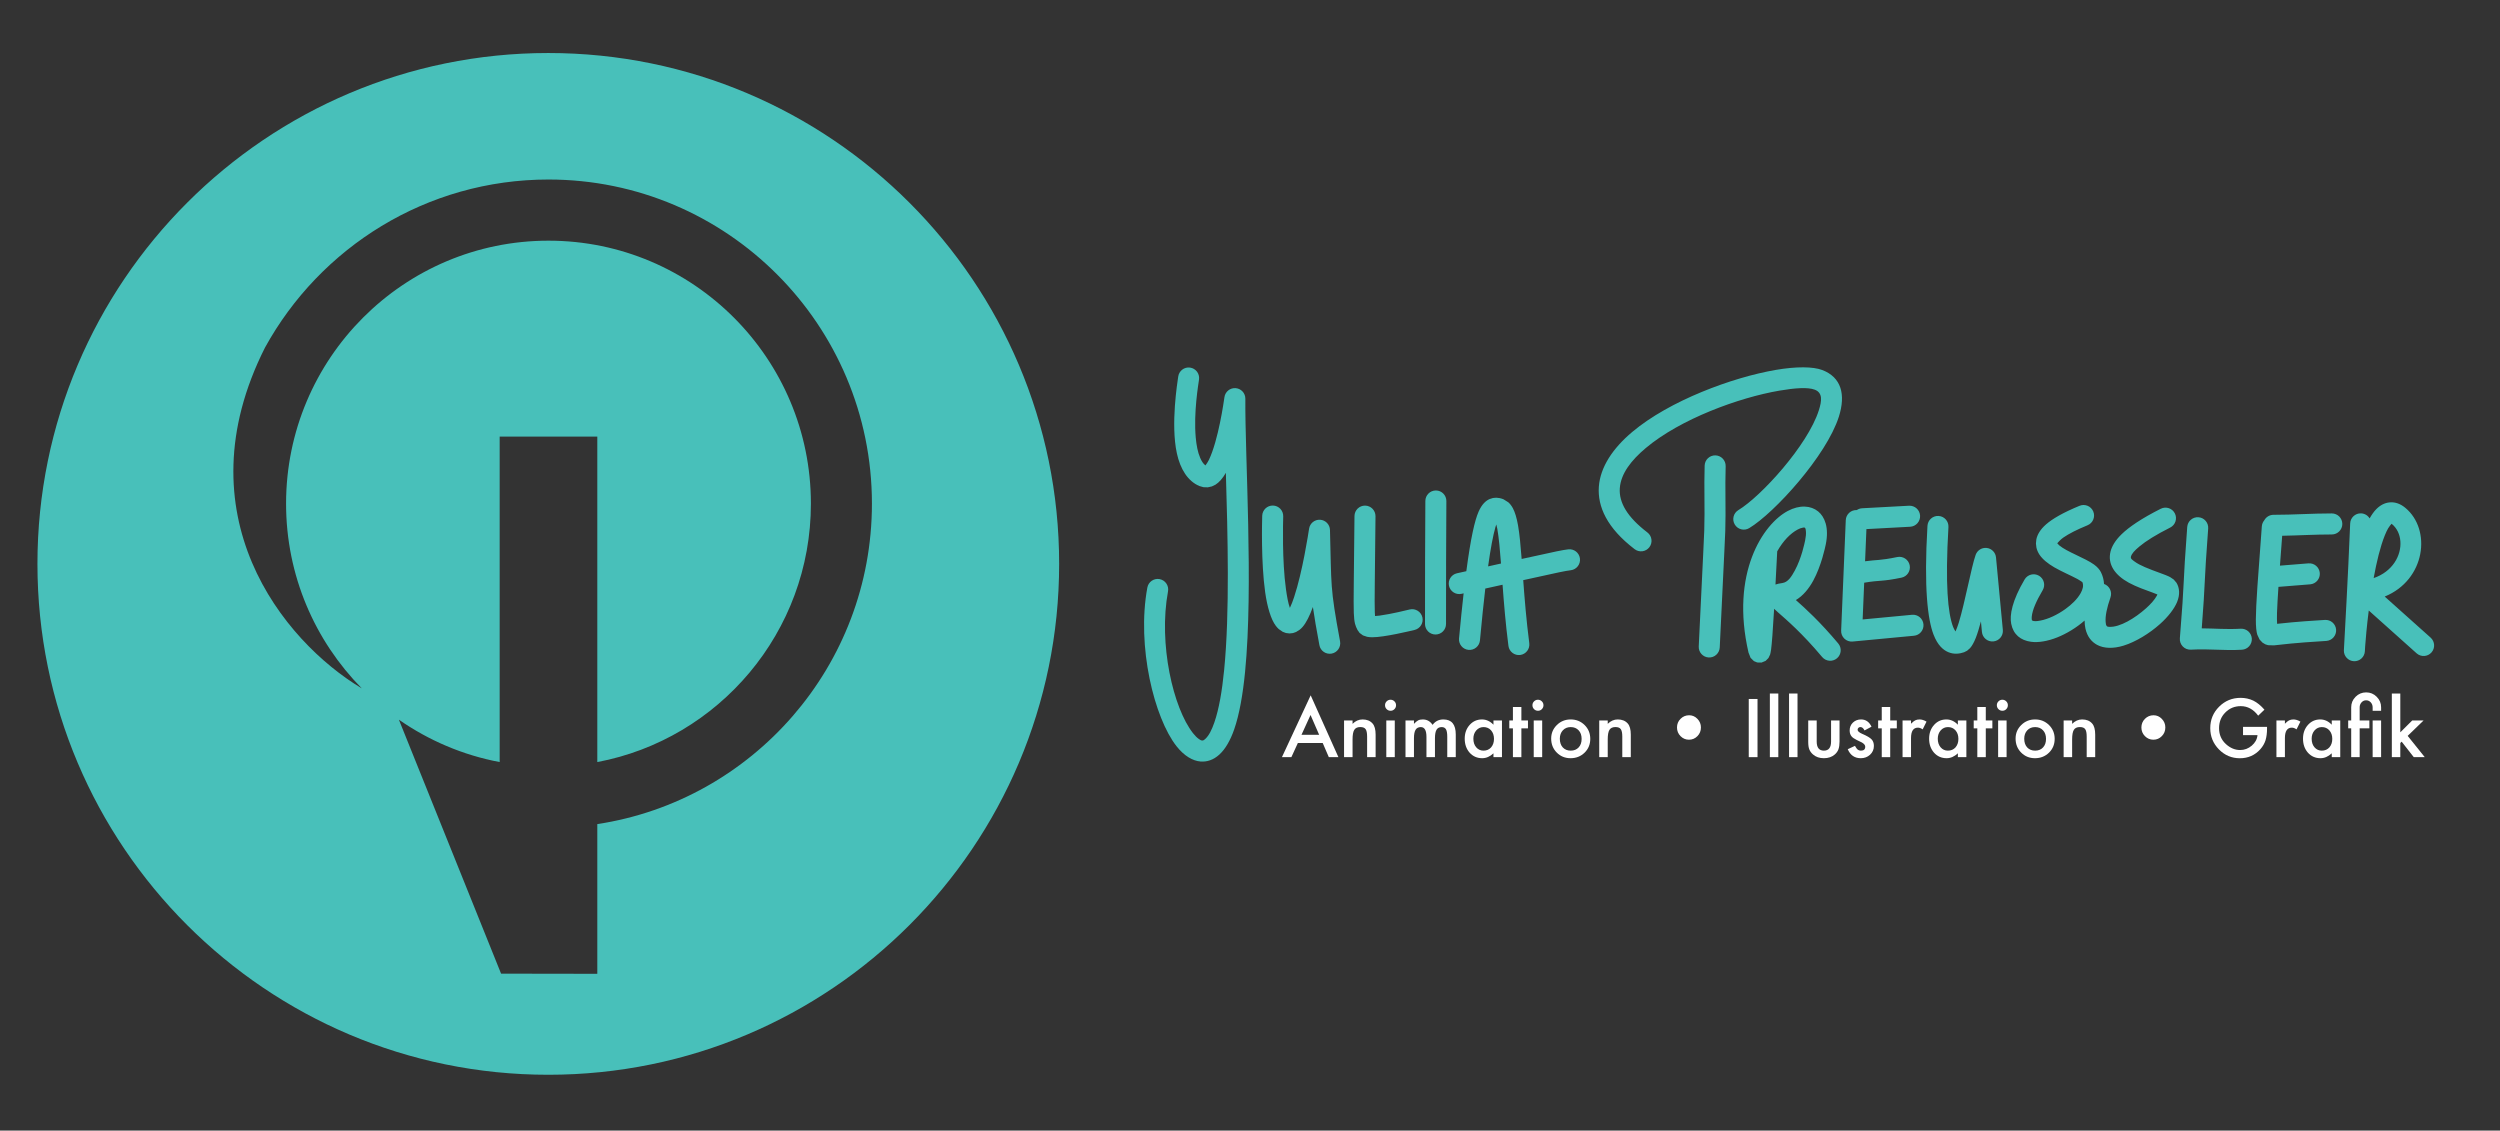 <svg xmlns="http://www.w3.org/2000/svg" xmlns:xlink="http://www.w3.org/1999/xlink" xmlns:serif="http://www.serif.com/" width="100%" height="100%" viewBox="0 0 712 322" xml:space="preserve" style="fill-rule:evenodd;clip-rule:evenodd;stroke-linejoin:round;stroke-miterlimit:2;"><rect x="0" y="0" width="712" height="322" fill="#333333" stroke="none"/> <g id="Artboard1" transform="matrix(0.892,0,0,1,4.314,3.583)"> <rect x="-4.835" y="-3.583" width="797.292" height="321.903" style="fill:none;"></rect> <g transform="matrix(1.039,0,0,0.839,-351.193,-217.464)"> <g transform="matrix(0.632,0,0,0.632,126.815,104.418)"> <path d="M593.403,266.617C730.494,266.617 841.795,389.57 841.795,541.012C841.795,692.455 730.494,815.407 593.403,815.407C456.312,815.407 345.011,692.455 345.011,541.012C345.011,389.57 456.312,266.617 593.403,266.617ZM455.673,424.792C414.755,514.345 464.061,582.317 502.721,607.872C479.961,582.357 465.903,547.309 465.903,508.654C465.903,430.7 523.076,367.411 593.497,367.411C663.918,367.411 721.091,430.7 721.091,508.654C721.091,577.63 676.329,635.124 617.235,647.453L617.235,472.651L569.759,472.651L569.759,647.453C551.82,643.71 535.202,635.805 520.755,624.681L570.449,761.108L577.001,761.108L617.23,761.18L617.201,761.108L617.235,761.108L617.235,680.77C692.787,668.086 750.764,595.806 750.764,508.654C750.764,412.571 680.295,334.564 593.497,334.564C534.158,334.564 482.45,371.023 455.673,424.792Z" style="fill:rgb(72,192,186);"></path> </g> <g transform="matrix(0.339,0,0,0.375,883.275,446.571)"> <g transform="matrix(1,0,0,1,-591,-195)"> <g transform="matrix(0.762,0,0,0.762,36.264,126.89)"> <g transform="matrix(1,0,0,1,-613.227,-1093.26)"> <path d="M670.688,1073.62C666.891,1080.27 662.567,1085.12 658.295,1087.75L654.111,1089.77L649.23,1090.88L644.042,1090.73L639.133,1089.32C625.346,1083.51 616.454,1069.14 612.396,1050.49C604.87,1015.9 613.084,966.048 613.994,959.336C614.921,952.5 621.223,947.702 628.06,948.628C634.896,949.555 639.694,955.858 638.768,962.694C638.054,967.96 632.159,1002.23 634.854,1031.85C635.66,1040.7 637.201,1049.12 640.151,1055.93C641.744,1059.61 643.652,1062.82 646.394,1064.87C647.598,1063.22 649.437,1060.55 650.557,1058.2C661.84,1034.52 668.238,989.012 668.989,983.75C669.92,977.236 675.741,972.559 682.303,973.053C688.864,973.548 693.919,979.044 693.863,985.624C693.288,1053.49 703.579,1208.48 693.53,1310.2C690.84,1337.43 686.659,1360.97 680.608,1378.38C675.914,1391.88 669.878,1402.02 662.968,1408.31C655.781,1414.85 648.144,1417.17 640.57,1416.58C631.162,1415.84 621.016,1409.87 611.956,1398.39C585.673,1365.09 564.314,1279.96 577.285,1209.92C578.541,1203.14 585.068,1198.65 591.852,1199.9C598.636,1201.16 603.123,1207.69 601.867,1214.47C590.291,1276.98 608.123,1353.18 631.579,1382.9C633.911,1385.85 636.253,1388.27 638.67,1389.94C640.082,1390.91 641.4,1391.71 642.809,1391.66C643.991,1391.62 645.016,1390.84 646.141,1389.82C650.606,1385.75 653.961,1378.9 656.994,1370.17C662.532,1354.24 666.189,1332.66 668.651,1307.75C675.391,1239.52 672.864,1147.16 670.688,1073.62ZM746.846,1234.12C748.594,1230.49 750.258,1226.12 751.859,1221.32C761.877,1191.27 768.876,1145.25 769.683,1139.98C770.662,1133.59 776.356,1129 782.811,1129.39C789.267,1129.79 794.351,1135.05 794.534,1141.52C796.443,1208.96 794.344,1208.19 806.532,1273.82C807.792,1280.61 803.308,1287.13 796.525,1288.39C789.742,1289.65 783.212,1285.17 781.953,1278.39C778.268,1258.55 775.847,1244.6 774.215,1233.04C770.395,1243.53 766.127,1252.02 761.903,1256.78C760.806,1258.02 759.69,1259.08 758.576,1259.97L754.199,1262.72L750.527,1264L746.372,1264.47L742.141,1263.93L738.297,1262.5L733.668,1259.31C732.508,1258.27 731.329,1257 730.162,1255.48C724.333,1247.86 719.895,1233.03 717.427,1215.43C712.42,1179.71 713.725,1131.75 713.924,1124.67C714.117,1117.77 719.872,1112.33 726.768,1112.52C733.665,1112.71 739.107,1118.47 738.914,1125.37C738.725,1132.12 737.408,1177.88 742.185,1211.96C743.392,1220.57 744.747,1228.38 746.846,1234.12ZM848.144,1243.76C849.855,1243.65 851.817,1243.49 853.551,1243.26C867.759,1241.35 886.51,1236.65 889.429,1235.96C896.145,1234.38 902.88,1238.55 904.46,1245.27C906.04,1251.98 901.871,1258.72 895.155,1260.3C891.089,1261.26 858.983,1269.09 844.679,1268.98C842.362,1268.96 840.351,1268.77 838.721,1268.44L833.782,1266.78L829.784,1263.84L827.298,1260.34C824.808,1255.36 823.348,1252.34 822.878,1240.14C822.35,1226.43 823.062,1197.34 823.691,1124.98C823.751,1118.08 829.401,1112.53 836.299,1112.59C843.198,1112.65 848.75,1118.3 848.69,1125.2C848.067,1196.82 847.337,1225.61 847.859,1239.17C847.933,1241.1 848.02,1242.57 848.144,1243.76ZM907.998,1107.05C908.03,1100.15 913.656,1094.58 920.555,1094.61C927.454,1094.64 933.029,1100.26 932.998,1107.16C932.677,1177.76 932.587,1176.46 932.587,1253.22C932.587,1260.12 926.986,1265.72 920.087,1265.72C913.188,1265.72 907.587,1260.12 907.587,1253.22C907.587,1176.4 907.677,1177.7 907.998,1107.05ZM953.526,1216.82L951.003,1217.38C944.267,1218.87 937.589,1214.61 936.101,1207.87C934.613,1201.13 938.873,1194.46 945.61,1192.97L956.742,1190.51C961.966,1150.94 966.755,1130.26 971.283,1119.9C975.376,1110.53 980.281,1106.64 984.384,1104.82L988.452,1103.54L992.402,1103.2L996.463,1103.68C997.956,1104 999.472,1104.49 1001,1105.1L1006.78,1108.73C1008.69,1110.44 1010.5,1112.72 1012.09,1115.65C1014.58,1120.27 1016.69,1127.15 1018.25,1136.06C1020.07,1146.4 1021.32,1159.99 1022.56,1175.97C1068.02,1165.94 1070.13,1165.61 1077.82,1164.57C1084.65,1163.64 1090.95,1168.44 1091.88,1175.28C1092.8,1182.12 1088,1188.42 1081.16,1189.34C1073.46,1190.38 1071.45,1190.75 1024.42,1201.14C1026.09,1223.62 1028.15,1249.13 1031.63,1276.02C1032.52,1282.86 1027.69,1289.14 1020.84,1290.03C1014,1290.91 1007.73,1286.08 1006.84,1279.24C1003.47,1253.2 1001.46,1228.48 999.835,1206.58L979.295,1211.13C977.281,1228.34 975.179,1248.68 972.956,1272.68C972.32,1279.55 966.227,1284.61 959.357,1283.98C952.488,1283.34 947.427,1277.25 948.063,1270.38C949.938,1250.12 951.757,1232.37 953.526,1216.82ZM997.987,1181.39C996.74,1164.93 995.488,1150.95 993.631,1140.38C993.319,1138.62 992.865,1136.75 992.378,1134.98C992.015,1136.01 991.669,1137.07 991.366,1138.13C988.547,1148.06 985.68,1162.9 982.638,1184.79L997.987,1181.39Z" style="fill:rgb(72,192,186);"></path> </g> <g transform="matrix(1,0,0,1,-613.227,-1093.26)"> <path d="M1692.24,1249.15C1682.56,1257.6 1670.84,1264.74 1659.47,1269.24C1648.17,1273.7 1637.18,1275.53 1628.64,1274.38C1616.13,1272.7 1607.47,1265.79 1604.93,1252.97C1602.86,1242.56 1606.09,1225.36 1620.89,1200.31C1624.4,1194.37 1632.07,1192.4 1638.01,1195.91C1643.95,1199.42 1645.92,1207.09 1642.41,1213.03C1634.35,1226.66 1630.19,1236.8 1629.4,1244.26C1629.26,1245.62 1629.24,1246.82 1629.41,1247.87C1629.49,1248.35 1629.47,1248.81 1629.81,1249.01C1632.2,1250.4 1635.65,1249.89 1639.5,1249.19C1648.87,1247.47 1659.81,1242.32 1669.3,1235.53C1676.94,1230.06 1683.69,1223.53 1687.57,1216.55C1689.98,1212.22 1691.34,1207.75 1689.6,1203.53C1688.79,1202.95 1686,1201 1683.81,1199.83C1675.8,1195.52 1664.98,1191.02 1656.14,1185.88C1648.41,1181.4 1642.08,1176.24 1638.53,1170.82C1636.79,1168.15 1635.59,1165.38 1634.94,1162.53L1634.36,1157.65L1634.85,1152.65C1635.97,1147.29 1639.21,1141.18 1646.38,1134.9C1653.77,1128.43 1666.36,1121 1686.25,1112.81C1692.63,1110.18 1699.94,1113.23 1702.57,1119.61C1705.2,1125.99 1702.15,1133.3 1695.77,1135.93C1682.77,1141.28 1673.39,1146.09 1666.95,1150.55C1663.68,1152.82 1660.73,1156.13 1659.7,1157.34C1660.25,1158 1661.23,1159.11 1662.02,1159.77C1666.93,1163.85 1674.14,1167.32 1681.1,1170.65C1689.82,1174.83 1698.25,1178.79 1703.51,1182.63C1707.5,1185.54 1710.17,1188.7 1711.64,1191.63C1713.91,1196.19 1715.12,1200.89 1715.36,1205.66C1721.87,1207.93 1725.32,1215.06 1723.06,1221.57C1718.63,1234.3 1716.76,1243.74 1717.26,1250.6C1717.43,1252.91 1717.64,1254.72 1718.73,1255.81C1719.45,1256.53 1720.54,1256.55 1721.69,1256.61C1734.2,1257.27 1752.25,1246.28 1765.31,1234.61C1770.82,1229.68 1775.44,1224.55 1778.1,1219.75C1778.36,1219.29 1778.61,1218.71 1778.84,1218.15C1777.17,1217.46 1775.13,1216.64 1773.31,1215.98C1764.73,1212.87 1753.81,1209.07 1744.8,1204.15C1728.64,1195.34 1719.12,1182.43 1723.16,1166.91C1724.72,1160.95 1728.55,1154.08 1736.18,1146.66C1745.04,1138.05 1759.82,1127.93 1782.85,1116.33C1789.01,1113.23 1796.53,1115.71 1799.63,1121.87C1802.74,1128.03 1800.26,1135.55 1794.1,1138.66C1777.31,1147.11 1765.45,1154.51 1757.49,1161.12C1751.77,1165.87 1748.3,1169.59 1747.35,1173.22C1746.71,1175.69 1749.08,1177.04 1751.19,1178.66C1754.75,1181.39 1759.3,1183.65 1763.99,1185.68C1775.74,1190.78 1788.35,1194.46 1794.06,1197.56L1798.26,1200.4L1801.57,1204.29C1805.29,1210.48 1805.83,1218.37 1802.27,1227.11C1798.97,1235.18 1791.63,1244.62 1781.97,1253.25C1769.42,1264.47 1753.04,1274.47 1738.65,1278.92C1726.27,1282.75 1715.01,1282.35 1707.01,1277.95C1700.49,1274.37 1695.4,1268.33 1693.24,1258.7C1692.62,1255.94 1692.26,1252.77 1692.24,1249.15ZM1240.25,1065C1240.47,1058.11 1246.26,1052.69 1253.15,1052.92C1260.05,1053.15 1265.46,1058.93 1265.24,1065.82C1264.39,1091.47 1265.62,1117.16 1264.78,1142.81C1264.42,1153.88 1264.29,1153.05 1258.2,1281.11C1257.87,1288 1252.01,1293.33 1245.12,1293C1238.23,1292.67 1232.9,1286.81 1233.22,1279.92C1239.31,1152.2 1239.43,1153.03 1239.79,1141.99C1240.64,1116.34 1239.41,1090.65 1240.25,1065ZM1172.14,1144.47C1177.63,1148.65 1178.69,1156.5 1174.51,1161.99C1170.33,1167.48 1162.48,1168.54 1156.99,1164.36C1123.99,1139.21 1112.69,1113.65 1114.39,1090.11C1116.06,1066.87 1130.96,1044.5 1154.23,1024.99C1198.42,987.929 1272.98,960.285 1325,951.366C1349.41,947.182 1369.27,947.423 1380.02,951.476C1402.83,960.08 1408.34,980.551 1399.88,1007.07C1385.06,1053.46 1323.34,1121.26 1293.25,1139.35C1287.34,1142.9 1279.65,1140.99 1276.1,1135.08C1272.54,1129.16 1274.46,1121.48 1280.37,1117.92C1307.33,1101.71 1362.78,1041.05 1376.06,999.47C1379.66,988.203 1380.89,978.523 1371.2,974.868C1363,971.775 1347.85,972.814 1329.23,976.007C1280.85,984.3 1211.39,1009.68 1170.3,1044.14C1152.95,1058.69 1140.57,1074.57 1139.32,1091.9C1138.1,1108.94 1148.25,1126.27 1172.14,1144.47ZM1348.77,1224.79C1359.99,1234.66 1377.45,1250.5 1399.19,1276.38C1403.62,1281.66 1402.94,1289.55 1397.65,1293.99C1392.37,1298.43 1384.48,1297.74 1380.04,1292.46C1356.15,1264.01 1337.67,1248.33 1327.51,1239.38C1325.77,1237.86 1324.24,1236.45 1322.9,1235.17C1321.32,1262.18 1320.21,1276.76 1319.29,1283.56C1318.9,1286.46 1318.46,1288.4 1318.1,1289.57L1316.15,1293.65L1312.78,1297.03L1307.88,1299.05L1302.82,1298.95L1298.87,1297.33L1294.89,1293.43L1292.44,1287.23C1270.65,1192.83 1309.7,1134.63 1339.06,1118.99C1353.48,1111.31 1366.75,1112.57 1375.24,1119.48C1382.96,1125.76 1388.5,1138.44 1384.32,1158.77C1383.57,1162.42 1379.03,1184.09 1369.47,1201.67C1364.13,1211.51 1357.1,1219.84 1348.77,1224.79ZM1324.51,1206.36C1326.43,1205.68 1329.11,1205.04 1332.65,1204.57C1339.42,1203.66 1343.69,1196.76 1347.51,1189.73C1355.52,1175 1359.2,1156.79 1359.83,1153.72C1360.68,1149.61 1360.99,1146.08 1360.71,1143.12C1360.54,1141.24 1360.46,1139.68 1359.46,1138.87C1358.85,1138.37 1357.97,1138.65 1357.03,1138.8C1355.08,1139.09 1352.99,1139.9 1350.81,1141.06C1342.47,1145.5 1333.72,1154.24 1326.56,1166.95C1326.56,1167.19 1326.56,1167.43 1326.54,1167.68C1325.8,1182.13 1325.13,1194.98 1324.51,1206.36ZM1430.04,1204.18L1428.2,1247.83L1486.93,1242.29C1493.8,1241.64 1499.9,1246.69 1500.55,1253.56C1501.2,1260.43 1496.15,1266.53 1489.28,1267.18L1416.29,1274.06C1412.69,1274.4 1409.13,1273.17 1406.51,1270.68C1403.89,1268.2 1402.48,1264.7 1402.63,1261.1L1408.13,1129.85C1408.42,1122.96 1414.25,1117.6 1421.14,1117.89L1421.24,1117.89C1423.07,1116.65 1425.24,1115.87 1427.6,1115.74L1483.38,1112.73C1490.27,1112.36 1496.17,1117.65 1496.54,1124.54C1496.91,1131.43 1491.62,1137.32 1484.73,1137.7L1432.7,1140.5L1431.1,1178.72C1445.49,1176.69 1448.08,1178.1 1469.38,1173.69C1476.14,1172.29 1482.76,1176.64 1484.15,1183.39C1485.55,1190.15 1481.2,1196.77 1474.45,1198.17C1450.36,1203.15 1449.95,1200.81 1430.04,1204.18ZM1538.7,1262.08C1539.84,1259.38 1541.42,1255.41 1542.48,1251.96C1550.11,1226.91 1557.6,1185.16 1562.64,1171.1C1564.61,1165.58 1570.15,1162.18 1575.96,1162.91C1581.77,1163.64 1586.3,1168.3 1586.85,1174.13L1594.99,1260.31C1595.64,1267.17 1590.59,1273.28 1583.72,1273.93C1576.86,1274.58 1570.75,1269.53 1570.1,1262.66L1568.92,1250.11C1566.9,1257.72 1564.85,1264.53 1562.81,1269.7C1560.6,1275.32 1558.16,1279.46 1555.99,1281.89L1552.49,1284.97L1548.9,1286.77C1543.84,1288.54 1537.09,1289.63 1530.05,1286.67C1524.32,1284.25 1517.51,1278.86 1512.47,1265.64C1505.73,1247.94 1500.92,1211.15 1505.31,1136.62C1505.71,1129.74 1511.63,1124.47 1518.52,1124.88C1525.41,1125.28 1530.67,1131.2 1530.27,1138.09C1526.24,1206.6 1529.63,1240.47 1535.83,1256.74C1536.61,1258.78 1537.81,1260.76 1538.7,1262.08ZM1814.33,1137.93C1814.85,1131.05 1820.86,1125.89 1827.74,1126.41C1834.62,1126.94 1839.78,1132.95 1839.25,1139.83C1834.06,1208.17 1836.16,1200.34 1831.6,1258.4C1847.26,1258.46 1860.07,1259.82 1878,1258.84C1884.89,1258.46 1890.79,1263.74 1891.17,1270.63C1891.55,1277.52 1886.26,1283.42 1879.37,1283.8C1856.33,1285.06 1841.75,1282.46 1818.71,1283.72C1815.1,1283.92 1811.59,1282.55 1809.07,1279.96C1806.55,1277.37 1805.27,1273.82 1805.57,1270.22C1811.59,1196.83 1808.76,1211.19 1814.33,1137.93ZM1922.84,1209.12C1921.97,1222.04 1921.4,1232.11 1921.13,1239.94C1920.96,1244.97 1921.08,1249.61 1921.24,1253.02C1946.63,1250.22 1965.69,1249.22 1978.15,1248.39C1985.04,1247.94 1990.99,1253.16 1991.45,1260.04C1991.9,1266.93 1986.68,1272.88 1979.8,1273.34C1966.54,1274.21 1945.66,1275.29 1917.48,1278.61L1910.54,1278.42L1907.23,1277.36L1903.9,1275.38L1900.43,1271.73L1897.71,1266.01C1896.66,1262.56 1895.92,1256.91 1895.96,1247.73C1896.04,1230.55 1898.46,1198.04 1903.07,1137.18C1903.28,1134.47 1904.33,1132.03 1905.96,1130.1C1908.07,1126.18 1912.21,1123.52 1916.97,1123.52C1941.24,1123.52 1962.06,1121.87 1986.33,1121.87C1993.23,1121.87 1998.83,1127.47 1998.83,1134.37C1998.83,1141.27 1993.23,1146.87 1986.33,1146.87C1965.56,1146.87 1947.33,1148.07 1927.29,1148.42C1926.29,1161.66 1925.4,1173.44 1924.63,1183.91C1936.55,1183.01 1948.73,1182.08 1958.45,1181.2C1965.32,1180.58 1971.4,1185.65 1972.02,1192.52C1972.64,1199.39 1967.57,1205.48 1960.7,1206.1C1949.87,1207.08 1936.02,1208.12 1922.84,1209.12ZM2000.91,1280.46C2005.41,1200.24 2007.56,1149.47 2008.17,1133.8C2008.44,1126.91 2014.25,1121.53 2021.14,1121.8C2025.48,1121.97 2029.21,1124.33 2031.32,1127.77C2033.81,1123.31 2036.46,1119.63 2039.17,1116.87C2044.01,1111.95 2049.35,1109.37 2054.78,1108.79C2060.66,1108.17 2067.1,1109.72 2073.71,1115.16C2105.27,1141.15 2097.76,1200.95 2049.25,1220.63L2103.88,1269.42C2109.02,1274.02 2109.47,1281.93 2104.87,1287.07C2100.28,1292.22 2092.37,1292.66 2087.22,1288.07L2030.27,1237.2C2027.94,1255.78 2026.56,1271.7 2025.98,1279.94L2025.66,1285.65C2025.28,1292.47 2019.49,1297.72 2012.66,1297.44C2005.84,1297.15 2000.5,1291.44 2000.69,1284.62C2000.71,1283.83 2000.78,1282.42 2000.91,1280.46ZM2036.1,1198.7C2058.24,1191.2 2069.28,1172.11 2067.89,1154.79C2067.27,1146.94 2064.01,1139.56 2057.81,1134.46C2057.7,1134.37 2057.57,1134.27 2057.43,1134.17C2056.44,1135.27 2054.48,1137.55 2053.32,1139.61C2051.93,1142.05 2050.62,1144.87 2049.37,1147.97C2043.93,1161.43 2039.55,1179.78 2036.1,1198.7Z" style="fill:rgb(72,192,186);"></path> </g> <g transform="matrix(1,0,0,1,-620.434,-1176.83)"> <path d="M793.111,1478.19L763.525,1478.19L755.826,1494.98L744.592,1494.98L778.788,1421.53L811.775,1494.98L800.362,1494.98L793.111,1478.19ZM788.858,1468.39L778.609,1444.89L767.866,1468.39L788.858,1468.39Z" style="fill:white;fill-rule:nonzero;"></path> <path d="M818.489,1451.38L828.605,1451.38L828.605,1455.41C832.126,1451.92 836.094,1450.18 840.51,1450.18C845.583,1450.18 849.537,1451.77 852.372,1454.96C854.818,1457.68 856.042,1462.11 856.042,1468.26L856.042,1494.98L845.926,1494.98L845.926,1470.63C845.926,1466.33 845.33,1463.37 844.136,1461.72C842.972,1460.05 840.854,1459.22 837.78,1459.22C834.438,1459.22 832.066,1460.32 830.663,1462.53C829.291,1464.71 828.605,1468.51 828.605,1473.94L828.605,1494.98L818.489,1494.98L818.489,1451.38Z" style="fill:white;fill-rule:nonzero;"></path> <path d="M878.824,1451.38L878.824,1494.98L868.753,1494.98L868.753,1451.38L878.824,1451.38ZM867.232,1433.26C867.232,1431.5 867.873,1429.97 869.156,1428.69C870.439,1427.41 871.976,1426.77 873.767,1426.77C875.587,1426.77 877.138,1427.41 878.421,1428.69C879.705,1429.94 880.346,1431.48 880.346,1433.3C880.346,1435.12 879.705,1436.67 878.421,1437.96C877.168,1439.24 875.631,1439.88 873.811,1439.88C871.991,1439.88 870.439,1439.24 869.156,1437.96C867.873,1436.67 867.232,1435.11 867.232,1433.26Z" style="fill:white;fill-rule:nonzero;"></path> <path d="M891.581,1451.38L901.651,1451.38L901.651,1455.41C903.591,1453.38 905.247,1452.01 906.62,1451.3C908.082,1450.55 909.917,1450.18 912.125,1450.18C917.049,1450.18 920.943,1452.32 923.807,1456.62C926.97,1452.32 931.252,1450.18 936.653,1450.18C946.47,1450.18 951.379,1456.13 951.379,1468.04L951.379,1494.98L941.263,1494.98L941.263,1470.77C941.263,1466.59 940.756,1463.63 939.741,1461.9C938.697,1460.14 936.981,1459.26 934.594,1459.26C931.819,1459.26 929.797,1460.31 928.529,1462.39C927.261,1464.48 926.627,1467.84 926.627,1472.47L926.627,1494.98L916.511,1494.98L916.511,1470.9C916.511,1463.14 914.274,1459.26 909.798,1459.26C906.963,1459.26 904.896,1460.32 903.598,1462.44C902.3,1464.56 901.651,1467.9 901.651,1472.47L901.651,1494.98L891.581,1494.98L891.581,1451.38Z" style="fill:white;fill-rule:nonzero;"></path> <path d="M996.227,1451.38L1006.34,1451.38L1006.34,1494.98L996.227,1494.98L996.227,1490.41C992.08,1494.29 987.619,1496.23 982.844,1496.23C976.817,1496.23 971.834,1494.05 967.895,1489.7C963.986,1485.25 962.031,1479.7 962.031,1473.05C962.031,1466.51 963.986,1461.07 967.895,1456.71C971.804,1452.35 976.698,1450.18 982.576,1450.18C987.649,1450.18 992.199,1452.26 996.227,1456.44L996.227,1451.38ZM972.326,1473.05C972.326,1477.23 973.445,1480.63 975.683,1483.25C977.981,1485.91 980.875,1487.24 984.366,1487.24C988.096,1487.24 991.11,1485.95 993.408,1483.39C995.705,1480.73 996.854,1477.36 996.854,1473.27C996.854,1469.18 995.705,1465.81 993.408,1463.16C991.11,1460.56 988.126,1459.26 984.456,1459.26C980.994,1459.26 978.1,1460.58 975.773,1463.2C973.475,1465.86 972.326,1469.14 972.326,1473.05Z" style="fill:white;fill-rule:nonzero;"></path> <path d="M1029.44,1460.78L1029.44,1494.98L1019.37,1494.98L1019.37,1460.78L1015.07,1460.78L1015.07,1451.38L1019.37,1451.38L1019.37,1435.4L1029.44,1435.4L1029.44,1451.38L1037.27,1451.38L1037.27,1460.78L1029.44,1460.78Z" style="fill:white;fill-rule:nonzero;"></path> <path d="M1054.19,1451.38L1054.19,1494.98L1044.12,1494.98L1044.12,1451.38L1054.19,1451.38ZM1042.6,1433.26C1042.6,1431.5 1043.24,1429.97 1044.52,1428.69C1045.81,1427.41 1047.34,1426.77 1049.13,1426.77C1050.95,1426.77 1052.51,1427.41 1053.79,1428.69C1055.07,1429.94 1055.71,1431.48 1055.71,1433.3C1055.71,1435.12 1055.07,1436.67 1053.79,1437.96C1052.53,1439.24 1051,1439.88 1049.18,1439.88C1047.36,1439.88 1045.81,1439.24 1044.52,1437.96C1043.24,1436.67 1042.6,1435.11 1042.6,1433.26Z" style="fill:white;fill-rule:nonzero;"></path> <path d="M1064.89,1472.87C1064.89,1466.57 1067.14,1461.22 1071.65,1456.8C1076.15,1452.38 1081.64,1450.18 1088.12,1450.18C1094.62,1450.18 1100.14,1452.4 1104.68,1456.85C1109.15,1461.29 1111.39,1466.75 1111.39,1473.23C1111.39,1479.76 1109.14,1485.24 1104.63,1489.65C1100.1,1494.04 1094.53,1496.23 1087.94,1496.23C1081.4,1496.23 1075.93,1494 1071.51,1489.52C1067.1,1485.1 1064.89,1479.55 1064.89,1472.87ZM1075.18,1473.05C1075.18,1477.4 1076.35,1480.85 1078.67,1483.39C1081.06,1485.95 1084.21,1487.24 1088.12,1487.24C1092.06,1487.24 1095.2,1485.97 1097.56,1483.43C1099.92,1480.89 1101.1,1477.51 1101.1,1473.27C1101.1,1469.03 1099.92,1465.65 1097.56,1463.11C1095.17,1460.55 1092.03,1459.26 1088.12,1459.26C1084.27,1459.26 1081.15,1460.55 1078.76,1463.11C1076.38,1465.68 1075.18,1468.99 1075.18,1473.05Z" style="fill:white;fill-rule:nonzero;"></path> <path d="M1122.05,1451.38L1132.16,1451.38L1132.16,1455.41C1135.68,1451.92 1139.65,1450.18 1144.07,1450.18C1149.14,1450.18 1153.09,1451.77 1155.93,1454.96C1158.38,1457.68 1159.6,1462.11 1159.6,1468.26L1159.6,1494.98L1149.48,1494.98L1149.48,1470.63C1149.48,1466.33 1148.89,1463.37 1147.69,1461.72C1146.53,1460.05 1144.41,1459.22 1141.34,1459.22C1137.99,1459.22 1135.62,1460.32 1134.22,1462.53C1132.85,1464.71 1132.16,1468.51 1132.16,1473.94L1132.16,1494.98L1122.05,1494.98L1122.05,1451.38Z" style="fill:white;fill-rule:nonzero;"></path> <path d="M1229.02,1445.21C1232.84,1445.21 1236.12,1446.64 1238.87,1449.5C1241.64,1452.34 1243.03,1455.74 1243.03,1459.71C1243.03,1463.77 1241.64,1467.2 1238.87,1470C1236.09,1472.84 1232.74,1474.26 1228.8,1474.26C1224.92,1474.26 1221.56,1472.84 1218.73,1470C1215.95,1467.14 1214.56,1463.72 1214.56,1459.75C1214.56,1455.7 1215.96,1452.26 1218.77,1449.46C1221.61,1446.62 1225.02,1445.21 1229.02,1445.21Z" style="fill:white;fill-rule:nonzero;"></path> <rect x="1299.92" y="1425.87" width="10.429" height="69.108" style="fill:white;"></rect> <rect x="1325.03" y="1419.38" width="10.071" height="75.598" style="fill:white;"></rect> <rect x="1347.86" y="1419.38" width="10.071" height="75.598" style="fill:white;"></rect> <path d="M1380.75,1451.38L1380.75,1476.4C1380.75,1483.63 1383.6,1487.24 1389.3,1487.24C1395,1487.24 1397.85,1483.63 1397.85,1476.4L1397.85,1451.38L1407.92,1451.38L1407.92,1476.63C1407.92,1480.12 1407.49,1483.13 1406.62,1485.67C1405.79,1487.94 1404.34,1489.98 1402.28,1491.8C1398.88,1494.76 1394.55,1496.23 1389.3,1496.23C1384.08,1496.23 1379.77,1494.76 1376.37,1491.8C1374.28,1489.98 1372.8,1487.94 1371.93,1485.67C1371.1,1483.64 1370.68,1480.63 1370.68,1476.63L1370.68,1451.38L1380.75,1451.38Z" style="fill:white;fill-rule:nonzero;"></path> <path d="M1445.97,1458.81L1437.64,1463.25C1436.33,1460.56 1434.7,1459.22 1432.76,1459.22C1431.84,1459.22 1431.05,1459.52 1430.39,1460.13C1429.73,1460.75 1429.41,1461.53 1429.41,1462.48C1429.41,1464.15 1431.35,1465.81 1435.23,1467.45C1440.57,1469.75 1444.16,1471.87 1446.01,1473.81C1447.86,1475.75 1448.79,1478.36 1448.79,1481.64C1448.79,1485.85 1447.24,1489.37 1444.13,1492.2C1441.12,1494.89 1437.48,1496.23 1433.21,1496.23C1425.9,1496.23 1420.72,1492.67 1417.68,1485.54L1426.27,1481.55C1427.47,1483.64 1428.38,1484.97 1429,1485.54C1430.23,1486.67 1431.69,1487.24 1433.39,1487.24C1436.79,1487.24 1438.49,1485.68 1438.49,1482.58C1438.49,1480.79 1437.18,1479.12 1434.55,1477.57C1433.54,1477.06 1432.52,1476.57 1431.51,1476.09C1430.5,1475.61 1429.47,1475.12 1428.42,1474.61C1425.5,1473.18 1423.44,1471.75 1422.25,1470.32C1420.72,1468.5 1419.96,1466.15 1419.96,1463.29C1419.96,1459.5 1421.26,1456.37 1423.86,1453.89C1426.51,1451.41 1429.73,1450.18 1433.52,1450.18C1439.1,1450.18 1443.25,1453.06 1445.97,1458.81Z" style="fill:white;fill-rule:nonzero;"></path> <path d="M1468.21,1460.78L1468.21,1494.98L1458.14,1494.98L1458.14,1460.78L1453.85,1460.78L1453.85,1451.38L1458.14,1451.38L1458.14,1435.4L1468.21,1435.4L1468.21,1451.38L1476.05,1451.38L1476.05,1460.78L1468.21,1460.78Z" style="fill:white;fill-rule:nonzero;"></path> <path d="M1482.89,1451.38L1492.96,1451.38L1492.96,1455.28C1494.81,1453.34 1496.45,1452.01 1497.89,1451.3C1499.35,1450.55 1501.08,1450.18 1503.08,1450.18C1505.74,1450.18 1508.51,1451.04 1511.4,1452.77L1506.8,1461.99C1504.88,1460.62 1503.02,1459.93 1501.2,1459.93C1495.71,1459.93 1492.96,1464.08 1492.96,1472.38L1492.96,1494.98L1482.89,1494.98L1482.89,1451.38Z" style="fill:white;fill-rule:nonzero;"></path> <path d="M1548.69,1451.38L1558.81,1451.38L1558.81,1494.98L1548.69,1494.98L1548.69,1490.41C1544.54,1494.29 1540.08,1496.23 1535.31,1496.23C1529.28,1496.23 1524.3,1494.05 1520.36,1489.7C1516.45,1485.25 1514.49,1479.7 1514.49,1473.05C1514.49,1466.51 1516.45,1461.07 1520.36,1456.71C1524.27,1452.35 1529.16,1450.18 1535.04,1450.18C1540.11,1450.18 1544.66,1452.26 1548.69,1456.44L1548.69,1451.38ZM1524.79,1473.05C1524.79,1477.23 1525.91,1480.63 1528.14,1483.25C1530.44,1485.91 1533.34,1487.24 1536.83,1487.24C1540.56,1487.24 1543.57,1485.95 1545.87,1483.39C1548.17,1480.73 1549.32,1477.36 1549.32,1473.27C1549.32,1469.18 1548.17,1465.81 1545.87,1463.16C1543.57,1460.56 1540.59,1459.26 1536.92,1459.26C1533.46,1459.26 1530.56,1460.58 1528.23,1463.2C1525.94,1465.86 1524.79,1469.14 1524.79,1473.05Z" style="fill:white;fill-rule:nonzero;"></path> <path d="M1581.9,1460.78L1581.9,1494.98L1571.83,1494.98L1571.83,1460.78L1567.53,1460.78L1567.53,1451.38L1571.83,1451.38L1571.83,1435.4L1581.9,1435.4L1581.9,1451.38L1589.73,1451.38L1589.73,1460.78L1581.9,1460.78Z" style="fill:white;fill-rule:nonzero;"></path> <path d="M1606.65,1451.38L1606.65,1494.98L1596.58,1494.98L1596.58,1451.38L1606.65,1451.38ZM1595.06,1433.26C1595.06,1431.5 1595.7,1429.97 1596.98,1428.69C1598.27,1427.41 1599.8,1426.77 1601.59,1426.77C1603.41,1426.77 1604.97,1427.41 1606.25,1428.69C1607.53,1429.94 1608.17,1431.48 1608.17,1433.3C1608.17,1435.12 1607.53,1436.67 1606.25,1437.96C1605,1439.24 1603.46,1439.88 1601.64,1439.88C1599.82,1439.88 1598.27,1439.24 1596.98,1437.96C1595.7,1436.67 1595.06,1435.11 1595.06,1433.26Z" style="fill:white;fill-rule:nonzero;"></path> <path d="M1617.35,1472.87C1617.35,1466.57 1619.6,1461.22 1624.11,1456.8C1628.61,1452.38 1634.11,1450.18 1640.58,1450.18C1647.09,1450.18 1652.61,1452.4 1657.14,1456.85C1661.62,1461.29 1663.85,1466.75 1663.85,1473.23C1663.85,1479.76 1661.6,1485.24 1657.1,1489.65C1652.56,1494.04 1647,1496.23 1640.4,1496.23C1633.87,1496.23 1628.39,1494 1623.97,1489.52C1619.56,1485.1 1617.35,1479.55 1617.35,1472.87ZM1627.64,1473.05C1627.64,1477.4 1628.81,1480.85 1631.13,1483.39C1633.52,1485.95 1636.67,1487.24 1640.58,1487.24C1644.52,1487.24 1647.67,1485.97 1650.02,1483.43C1652.38,1480.89 1653.56,1477.51 1653.56,1473.27C1653.56,1469.03 1652.38,1465.65 1650.02,1463.11C1647.64,1460.55 1644.49,1459.26 1640.58,1459.26C1636.73,1459.26 1633.61,1460.55 1631.23,1463.11C1628.84,1465.68 1627.64,1468.99 1627.64,1473.05Z" style="fill:white;fill-rule:nonzero;"></path> <path d="M1674.51,1451.38L1684.62,1451.38L1684.62,1455.41C1688.14,1451.92 1692.11,1450.18 1696.53,1450.18C1701.6,1450.18 1705.56,1451.77 1708.39,1454.96C1710.84,1457.68 1712.06,1462.11 1712.06,1468.26L1712.06,1494.98L1701.94,1494.98L1701.94,1470.63C1701.94,1466.33 1701.35,1463.37 1700.15,1461.72C1698.99,1460.05 1696.87,1459.22 1693.8,1459.22C1690.46,1459.22 1688.08,1460.32 1686.68,1462.53C1685.31,1464.71 1684.62,1468.51 1684.62,1473.94L1684.62,1494.98L1674.51,1494.98L1674.51,1451.38Z" style="fill:white;fill-rule:nonzero;"></path> <path d="M1781.48,1445.21C1785.3,1445.21 1788.58,1446.64 1791.33,1449.5C1794.1,1452.34 1795.49,1455.74 1795.49,1459.71C1795.49,1463.77 1794.1,1467.2 1791.33,1470C1788.55,1472.84 1785.2,1474.26 1781.26,1474.26C1777.38,1474.26 1774.02,1472.84 1771.19,1470C1768.41,1467.14 1767.02,1463.72 1767.02,1459.75C1767.02,1455.7 1768.43,1452.26 1771.23,1449.46C1774.07,1446.62 1777.48,1445.21 1781.48,1445.21Z" style="fill:white;fill-rule:nonzero;"></path> <path d="M1887.92,1458.99L1916.48,1458.99L1916.48,1461.28C1916.48,1466.47 1915.86,1471.06 1914.64,1475.06C1913.45,1478.76 1911.43,1482.22 1908.6,1485.45C1902.18,1492.67 1894.02,1496.28 1884.11,1496.28C1874.45,1496.28 1866.17,1492.79 1859.27,1485.8C1852.38,1478.79 1848.93,1470.38 1848.93,1460.56C1848.93,1450.53 1852.44,1442.03 1859.45,1435.05C1866.46,1428.04 1875,1424.53 1885.05,1424.53C1890.45,1424.53 1895.5,1425.63 1900.18,1427.84C1904.66,1430.05 1909.06,1433.63 1913.39,1438.58L1905.96,1445.7C1900.29,1438.15 1893.38,1434.38 1885.23,1434.38C1877.92,1434.38 1871.79,1436.9 1866.84,1441.94C1861.88,1446.89 1859.41,1453.1 1859.41,1460.56C1859.41,1468.26 1862.17,1474.6 1867.69,1479.58C1872.85,1484.21 1878.44,1486.52 1884.47,1486.52C1889.6,1486.52 1894.22,1484.79 1898.3,1481.33C1902.39,1477.84 1904.67,1473.66 1905.15,1468.8L1887.92,1468.8L1887.92,1458.99Z" style="fill:white;fill-rule:nonzero;"></path> <path d="M1927.66,1451.38L1937.74,1451.38L1937.74,1455.28C1939.59,1453.34 1941.23,1452.01 1942.66,1451.3C1944.12,1450.55 1945.85,1450.18 1947.85,1450.18C1950.51,1450.18 1953.28,1451.04 1956.18,1452.77L1951.57,1461.99C1949.66,1460.62 1947.79,1459.93 1945.97,1459.93C1940.48,1459.93 1937.74,1464.08 1937.74,1472.38L1937.74,1494.98L1927.66,1494.98L1927.66,1451.38Z" style="fill:white;fill-rule:nonzero;"></path> <path d="M1993.46,1451.38L2003.58,1451.38L2003.58,1494.98L1993.46,1494.98L1993.46,1490.41C1989.31,1494.29 1984.85,1496.23 1980.08,1496.23C1974.05,1496.23 1969.07,1494.05 1965.13,1489.7C1961.22,1485.25 1959.27,1479.7 1959.27,1473.05C1959.27,1466.51 1961.22,1461.07 1965.13,1456.71C1969.04,1452.35 1973.93,1450.18 1979.81,1450.18C1984.88,1450.18 1989.43,1452.26 1993.46,1456.44L1993.46,1451.38ZM1969.56,1473.05C1969.56,1477.23 1970.68,1480.63 1972.92,1483.25C1975.21,1485.91 1978.11,1487.24 1981.6,1487.24C1985.33,1487.24 1988.34,1485.95 1990.64,1483.39C1992.94,1480.73 1994.09,1477.36 1994.09,1473.27C1994.09,1469.18 1992.94,1465.81 1990.64,1463.16C1988.34,1460.56 1985.36,1459.26 1981.69,1459.26C1978.23,1459.26 1975.33,1460.58 1973.01,1463.2C1970.71,1465.86 1969.56,1469.14 1969.56,1473.05Z" style="fill:white;fill-rule:nonzero;"></path> <path d="M2052.18,1439.88L2042.11,1439.88L2042.11,1435.81C2042.11,1433.6 2041.4,1431.66 2039.97,1429.99C2038.44,1428.29 2036.58,1427.44 2034.37,1427.44C2032.19,1427.44 2030.36,1428.27 2028.87,1429.94C2027.4,1431.59 2026.67,1433.54 2026.67,1435.81L2026.67,1451.38L2038.22,1451.38L2038.22,1460.78L2026.67,1460.78L2026.67,1494.98L2016.6,1494.98L2016.6,1460.78L2013.02,1460.78L2013.02,1451.38L2016.6,1451.38L2016.6,1435.81C2016.6,1430.91 2018.33,1426.74 2021.79,1423.28C2025.28,1419.78 2029.49,1418.04 2034.41,1418.04C2039.31,1418.04 2043.49,1419.78 2046.95,1423.28C2050.44,1426.74 2052.18,1430.91 2052.18,1435.81L2052.18,1439.88ZM2052.18,1494.98L2042.11,1494.98L2042.11,1451.38L2052.18,1451.38L2052.18,1494.98Z" style="fill:white;fill-rule:nonzero;"></path> <path d="M2075.01,1419.38L2075.01,1465.48L2089.2,1451.38L2102.72,1451.38L2083.78,1469.69L2104.11,1494.98L2091.03,1494.98L2076.62,1476.58L2075.01,1478.19L2075.01,1494.98L2064.94,1494.98L2064.94,1419.38L2075.01,1419.38Z" style="fill:white;fill-rule:nonzero;"></path> </g> </g> </g> </g> </g> </g></svg>